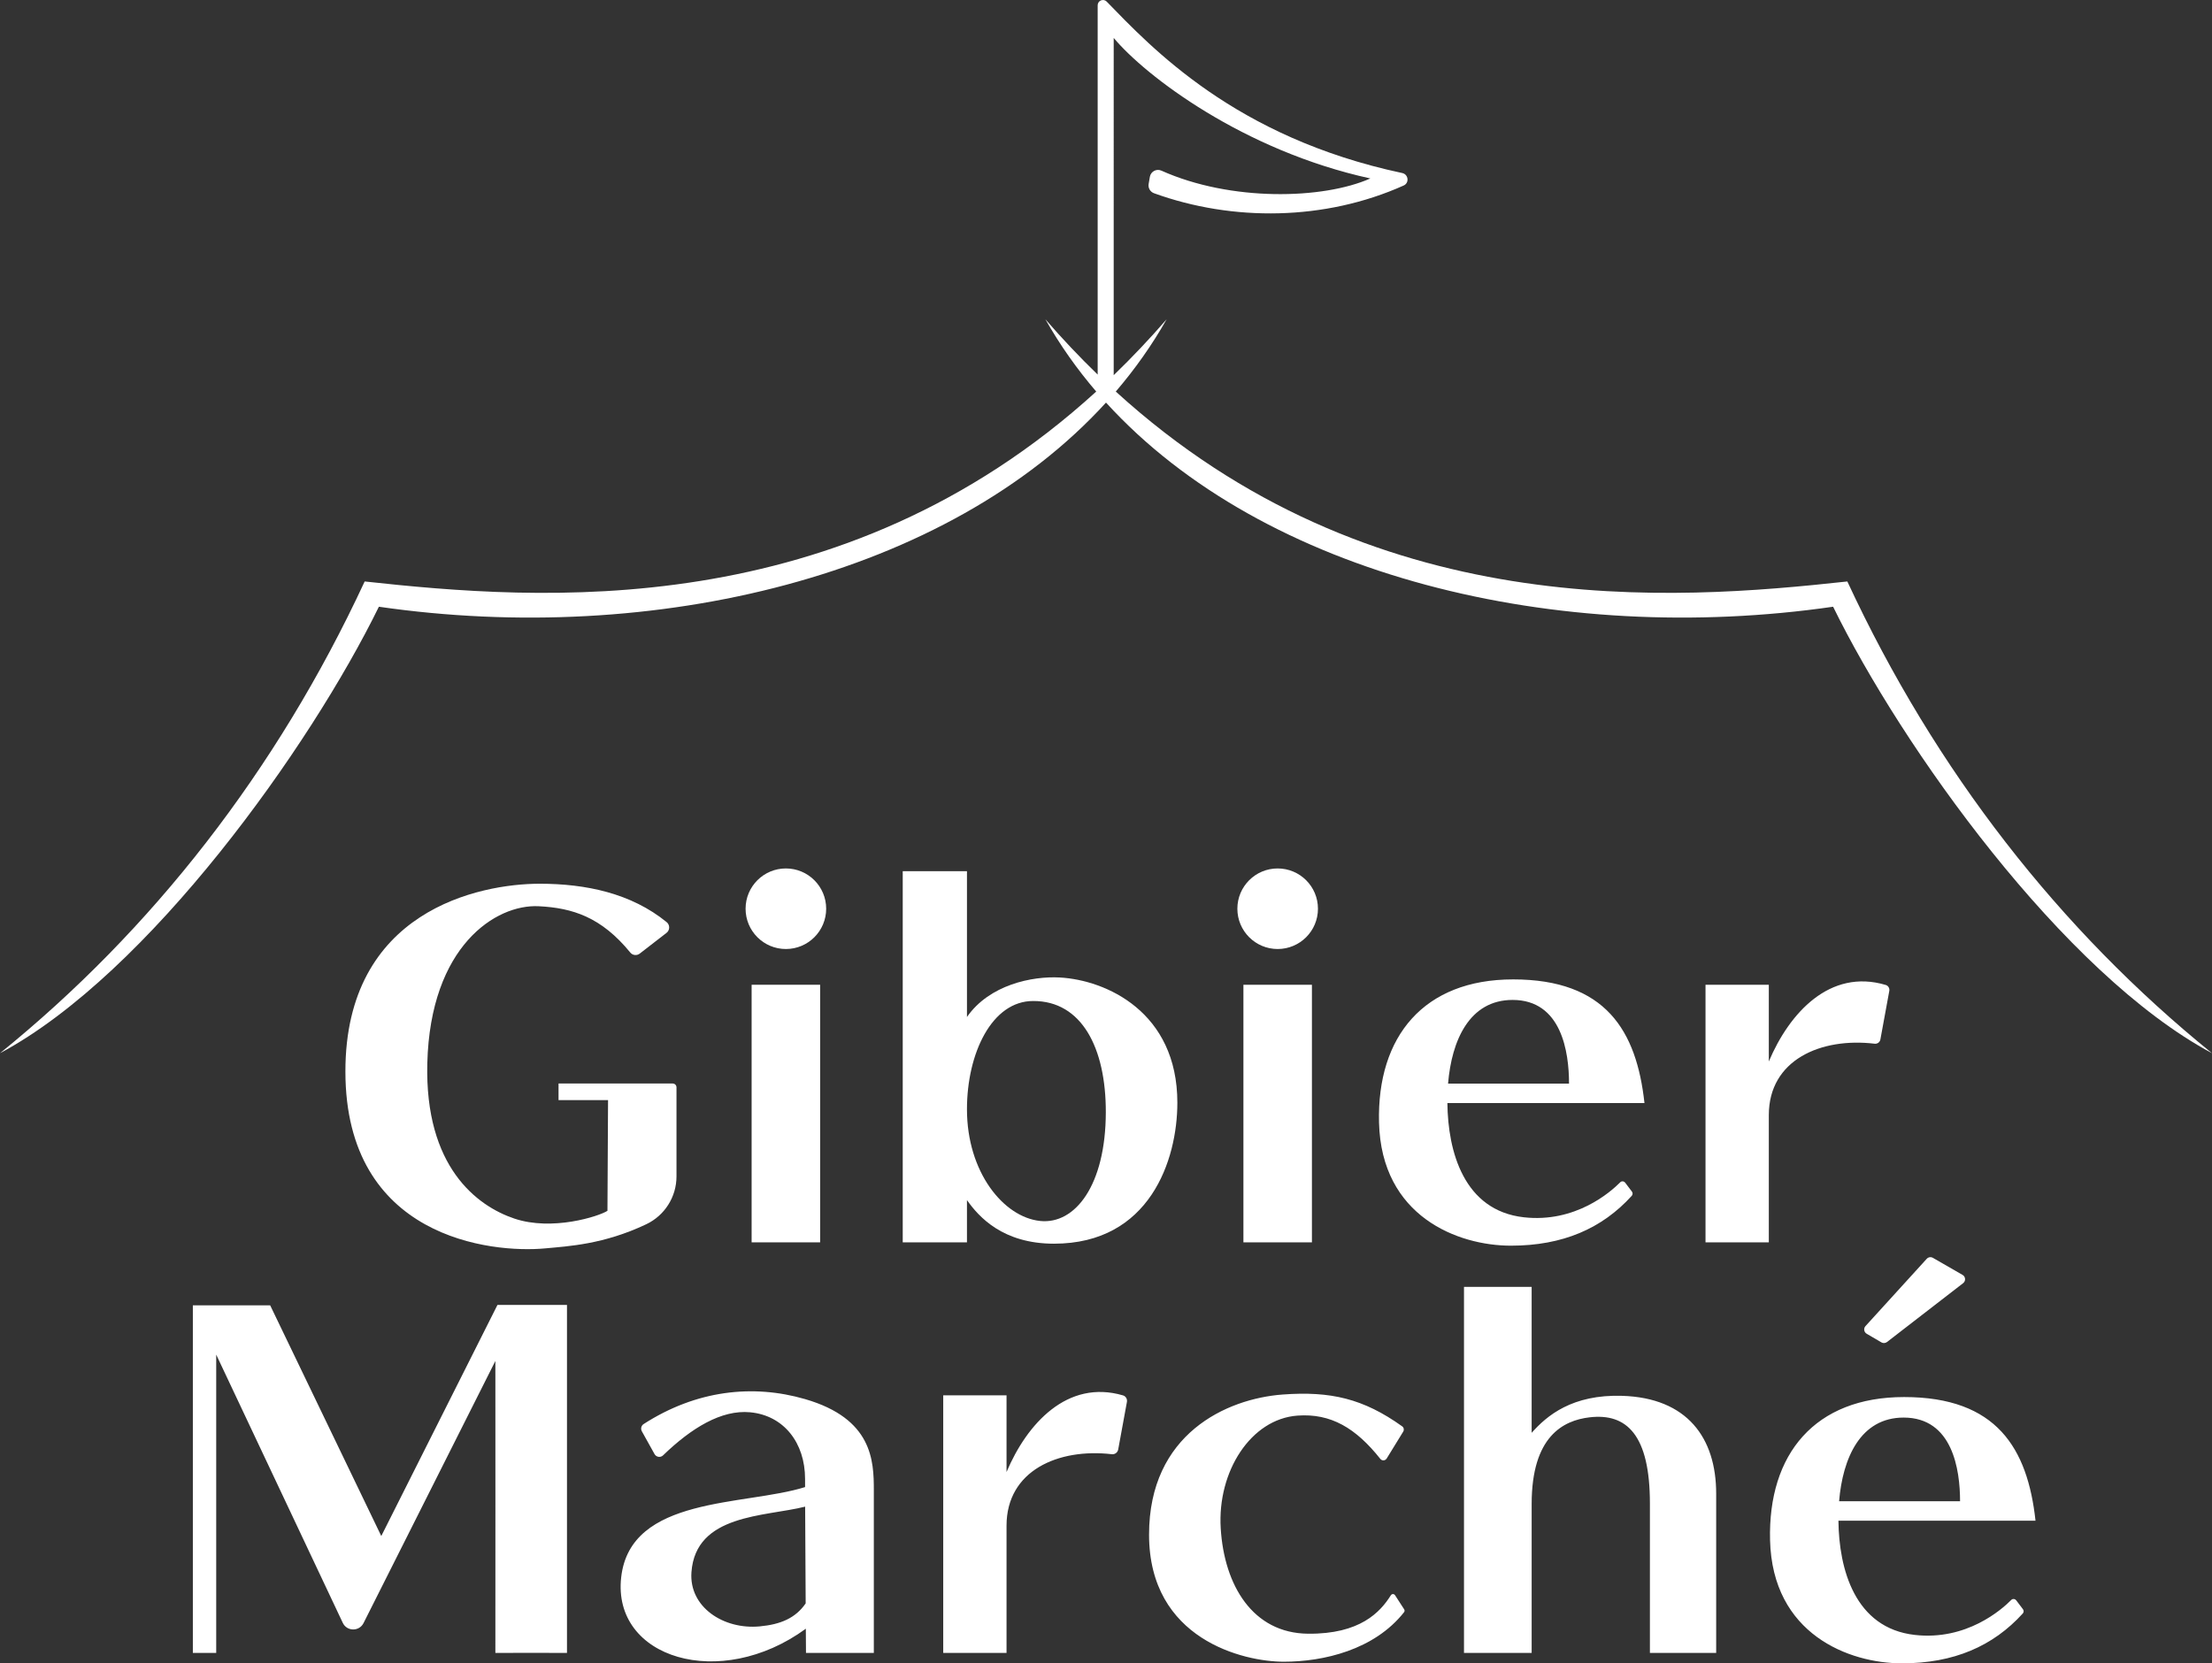 <?xml version="1.0" encoding="UTF-8"?><svg id="uuid-4a7405a9-e0ee-407f-b95e-9649a1a86d72" xmlns="http://www.w3.org/2000/svg" viewBox="0 0 495.558 372.733"><rect x="0" y="0" width="495.558" height="372.733" fill="#333333" stroke="none"/><defs><style>.uuid-cbbfbcbb-6166-480a-a03c-f4414cf4126c{fill:#fff;stroke-width:0px;}</style></defs><path class="uuid-cbbfbcbb-6166-480a-a03c-f4414cf4126c" d="M120.671,203.075c7.613.382,14.036,2.428,20.543,10.39.52.635,1.457.73,2.106.227l6.004-4.648c.78-.604.793-1.78.029-2.403-7.92-6.46-18.076-8.606-28.428-8.606-13.552,0-43.557,6.066-43.544,42.074.014,37.34,32.652,40.779,44.8,39.636,5.135-.484,13.05-.872,22.594-5.401,4.138-1.963,6.777-6.132,6.78-10.712v-19.98c-.001-.469-.381-.849-.85-.849h-25.575v3.72h11.093l-.135,24.807c-1.965,1.26-12.4,4.592-20.865,1.737-8.407-2.836-20.086-11.597-19.491-34.828.672-26.252,15.365-35.645,24.94-35.164l-.001 0Z"/><circle class="uuid-cbbfbcbb-6166-480a-a03c-f4414cf4126c" cx="176.062" cy="203.636" r="9.027"/><path class="uuid-cbbfbcbb-6166-480a-a03c-f4414cf4126c" d="M168.387,220.672h15.349v57.725h-15.349v-57.725Z"/><circle class="uuid-cbbfbcbb-6166-480a-a03c-f4414cf4126c" cx="286.237" cy="203.636" r="9.027"/><path class="uuid-cbbfbcbb-6166-480a-a03c-f4414cf4126c" d="M278.563,220.672h15.349v57.725h-15.349v-57.725ZM338.975,219.474c-19.95,0-30.502,12.735-30.031,32.056.514,21.105,17.707,27.613,29.544,27.613,11.599,0,20.424-3.834,27.076-11.176.236-.264.252-.657.04-.94l-1.522-2.013c-.243-.322-.7-.386-1.022-.144-.029.022-.056.046-.082.072-2.135,2.158-10.033,9.149-21.616,7.836-13.445-1.523-16.991-14.777-17.1-25.593h44.151c-1.773-16.217-8.69-27.711-29.438-27.711v-0ZM324.414,242.819c.796-9.638,4.763-18.745,14.454-18.745,10.977,0,12.644,11.682,12.644,18.745h-27.098ZM426.58,313.063c-19.95,0-30.502,12.735-30.032,32.056.514,21.106,17.708,27.614,29.545,27.614,11.598,0,20.423-3.835,27.076-11.176.237-.264.254-.659.04-.942l-1.522-2.012c-.243-.322-.7-.386-1.022-.144-.029.022-.056.046-.082.072-2.136,2.158-10.033,9.15-21.616,7.837-13.445-1.524-16.992-14.778-17.101-25.594h44.152c-1.774-16.217-8.69-27.71-29.438-27.71v-.001ZM412.018,336.409c.797-9.64,4.763-18.746,14.455-18.746,10.976,0,12.644,11.682,12.644,18.746h-27.099ZM419.968,233.883c.612.08,1.18-.331,1.295-.938l2-10.902c.105-.576-.23-1.155-.79-1.323-12.553-3.747-21.636,6.325-26.201,17.145v-17.193h-14.183v57.725h14.183v-28.514c0-12.391,11.676-17.434,23.696-16h-0ZM211.313,312.674v57.725h14.183v-28.513c0-12.351,11.599-17.401,23.577-16.015.679.087,1.308-.37,1.436-1.042l1.957-10.675c.117-.638-.252-1.28-.875-1.463-12.498-3.66-21.543,6.387-26.095,17.176v-17.193h-14.183v-0ZM85.419,344.21l-24.89-51.698h-17.324v77.887h5.233v-66.842l28.354,60.102c.92,1.951,3.683,1.986,4.652.059l29.535-58.742s.023,65.446,0,65.423c-.023-.023,16.044,0,16.044,0v-77.985h-15.571l-26.033,51.797v-.001ZM143.793,320.731l2.843,5.11c.387.695,1.331.847,1.903.294,6.383-6.168,13.095-10.256,19.497-9.661,7.557.702,12.324,6.841,12.324,14.932,0,.52,0,1.138.002,1.832-13.588,4.256-39.127,1.95-41.197,20.201-2.062,18.177,22.151,25.569,41.365,11.539l.035,5.42h15.2v-36.457c0-6.614-.294-16.033-15.405-20.418-11.7-3.395-24.365-2.005-36.168,5.59-.537.351-.711,1.058-.399,1.618h-0ZM180.495,359.303c-2.278,3.301-5.596,4.708-10.277,5.15-8.146.768-15.88-4.344-15.313-12.142.951-13.074,16.451-12.413,25.472-14.688.026,6.214.076,14.833.118,21.68h0ZM257.424,343.898c.006,23.5,21.198,28.475,30.183,28.475,8.875,0,20.284-2.645,26.944-11.093.147-.189.158-.449.029-.65l-2.05-3.17c-.162-.254-.5-.328-.754-.166-.067.043-.123.099-.166.166-2.39,3.806-6.92,8.75-18.568,8.636-12.416-.12-18.795-10.874-19.564-23.643-.77-12.768,6.778-24.462,17.177-25.231,7.512-.556,13.1,2.8,18.577,9.69.295.38.842.448,1.222.153.081-.063.15-.14.205-.227l3.712-6.038c.238-.393.135-.903-.237-1.172-8.692-6.227-16.07-7.925-26.764-7.132-12.59.933-29.951,8.825-29.946,31.402v-0ZM363.448,312.79c-11.235-.356-16.908,4.45-20.309,8.287v-32.705h-15.159v82.028h15.16v-33.37c0-15.182,7.096-18.725,12.948-19.42,8.38-.995,13.544,3.976,13.544,19.31v33.48h14.846v-35.69c0-12.502-6.489-21.457-21.03-21.919l-0-.001ZM418.192,298.877l3.303,1.935c.394.23.888.198,1.248-.08l17.06-13.188c.488-.378.577-1.081.199-1.569-.089-.115-.199-.211-.325-.283l-6.644-3.824c-.455-.261-1.03-.171-1.383.217l-13.72,15.075c-.415.457-.382,1.164.075,1.579.057.052.12.098.187.138l0-0Z"/><path class="uuid-cbbfbcbb-6166-480a-a03c-f4414cf4126c" d="M413.861,130.3c-39.036,4.252-106.6,9.655-163.89-42.558,4.31-5.03,8.129-10.428,11.388-16.192-3.764,4.347-7.72,8.526-11.854,12.523V8.498c7.094,8.512,29.046,25.27,57.497,31.491-10.635,4.711-31.282,5.21-46.814-1.752-1.107-.496-2.38.195-2.584,1.391l-.272,1.598c-.154.887.347,1.758,1.191,2.071,17.631,6.386,38.314,6.19,55.951-1.73,1.3-.583,1.064-2.496-.33-2.793-37.506-7.984-56.208-28.155-66.214-38.417-.738-.757-2.017-.229-2.017.828v82.755c-4.083-3.957-7.991-8.091-11.712-12.39,3.259,5.765,7.078,11.163,11.388,16.193-57.29,52.213-124.855,46.81-163.89,42.557C61.932,172.874,33.991,208.49,0,236.012c33.402-17.881,69.572-68.765,84.882-100.05,61.669,8.927,127.401-6.786,162.897-45.748,35.496,38.962,101.229,54.675,162.897,45.747,15.31,31.286,51.48,82.17,84.882,100.051-33.992-27.523-61.933-63.138-81.697-105.713l-0.0.001Z"/><path class="uuid-cbbfbcbb-6166-480a-a03c-f4414cf4126c" d="M202.24,195.224v83.173h14.39v-9.468c2.664,3.786,8.068,9.768,19.49,9.768,21.458,0,27.645-18.735,27.645-31.592,0-20.394-16.027-27.487-26.315-28.059-6.233-.346-15.804,1.626-20.82,8.849v-32.671h-14.39v-0ZM231.491,224.314c10.84-.02,16.272,10.496,16.247,24.933-.03,16.39-6.896,25.186-14.736,24.356-8.198-.868-16.372-10.951-16.372-25.02,0-12.571,5.598-24.307,14.861-24.268v-.001Z"/></svg>